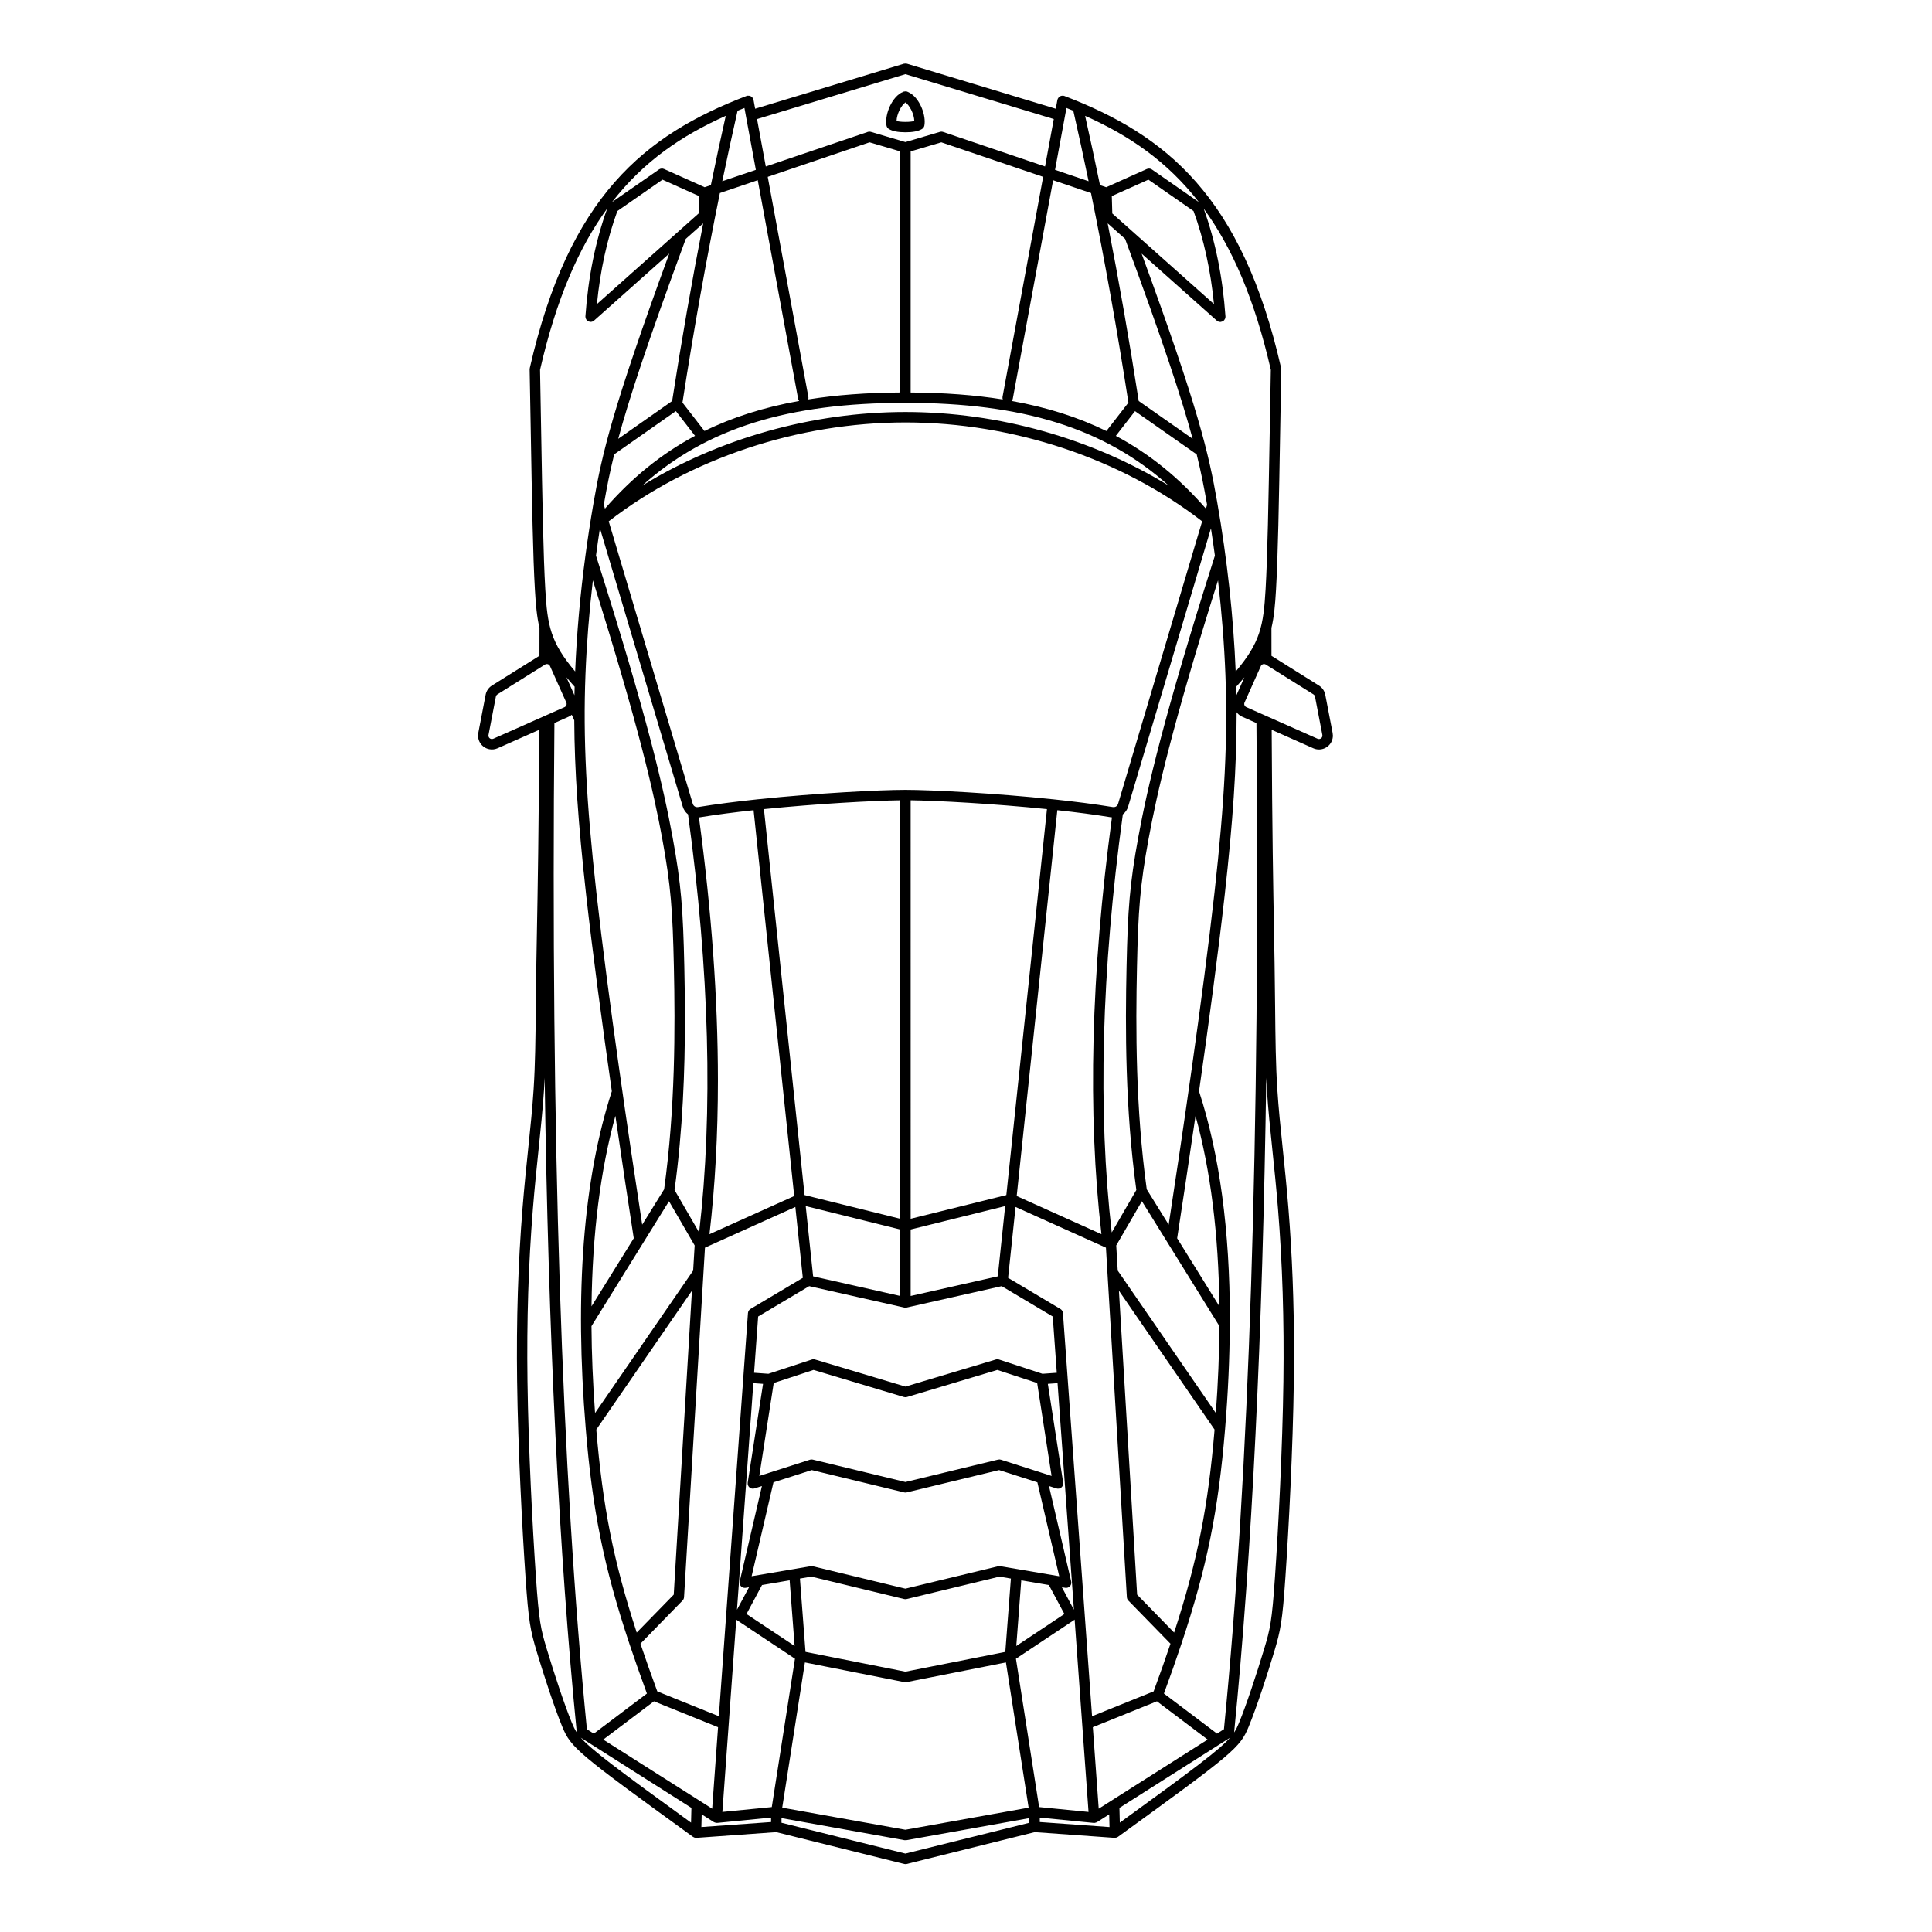 <?xml version="1.0" encoding="UTF-8"?>
<!-- Uploaded to: ICON Repo, www.svgrepo.com, Generator: ICON Repo Mixer Tools -->
<svg fill="#000000" width="800px" height="800px" version="1.1" viewBox="144 144 512 512" xmlns="http://www.w3.org/2000/svg">
 <g>
  <path d="m383.95 168.21c-0.098 0-0.188 0.016-0.281 0.035-0.055 0.012-0.113 0.004-0.168 0.023-0.051 0.016-0.098 0.043-0.148 0.062-0.008 0.004-0.016 0.004-0.02 0.008-2.887 1.141-4.926 5.922-4.41 8.906 0.066 0.395 0.305 0.746 0.652 0.949 0.969 0.582 2.398 0.863 4.375 0.863 1.977 0 3.406-0.281 4.375-0.863 0.344-0.207 0.582-0.555 0.648-0.949 0.055-0.312 0.082-0.648 0.082-0.996 0-2.949-1.883-6.828-4.445-7.879-0.035-0.02-0.07-0.039-0.109-0.055-0.035-0.012-0.066-0.039-0.102-0.051-0.055-0.02-0.109-0.012-0.168-0.023-0.094-0.012-0.184-0.031-0.281-0.031zm2.352 7.859c-0.465 0.125-1.203 0.234-2.352 0.234-1.148 0-1.887-0.109-2.352-0.234 0.043-1.836 1.23-4.133 2.352-4.941 1.121 0.805 2.309 3.102 2.352 4.941z"/>
  <path d="m383.95 160.84c-0.094 0-0.184 0.008-0.277 0.027-0.043 0.008-0.082 0-0.125 0.012l-39.426 11.934-0.434-2.348c-0.008-0.039-0.031-0.07-0.043-0.109-0.012-0.043-0.008-0.09-0.023-0.133-0.02-0.047-0.055-0.078-0.078-0.125-0.043-0.086-0.09-0.164-0.148-0.234-0.055-0.07-0.113-0.129-0.18-0.184-0.066-0.059-0.137-0.105-0.215-0.152-0.078-0.043-0.156-0.078-0.238-0.105-0.082-0.027-0.164-0.047-0.254-0.059-0.09-0.012-0.18-0.012-0.273-0.004-0.051 0.004-0.098-0.012-0.148-0.004-0.043 0.008-0.078 0.035-0.121 0.047-0.039 0.012-0.082 0.004-0.121 0.02-26.973 10.328-47.066 26.547-57.453 72.121-0.012 0.051 0 0.102-0.004 0.152-0.008 0.055-0.031 0.102-0.031 0.156v0.027l0.262 14.602c0.379 21.684 0.609 34.773 1.137 43.859 0.23 3.988 0.52 7.16 1.207 10.055l-0.008 7.394-12.594 7.887h-0.004c-0.863 0.543-1.469 1.422-1.66 2.422v0.004l-1.949 10.137c-0.375 2 0.926 3.926 2.918 4.309 0.738 0.145 1.496 0.055 2.188-0.25h0.004l11.043-4.902c-0.125 26.762-0.41 42.254-0.621 53.621-0.055 2.973-0.105 5.652-0.145 8.168-0.07 4.34-0.109 8.188-0.145 11.691-0.086 8.484-0.156 15.188-0.586 21.836-0.32 4.977-0.852 10.109-1.418 15.543-0.512 4.938-1.043 10.043-1.512 15.844-1.184 14.672-1.656 29.715-1.441 45.988 0.234 17.719 1.348 39.004 2.227 51.852 0.805 11.73 1.258 14.082 3.008 19.891 1.797 5.965 4.644 14.723 6.738 19.777 2.301 5.559 3.918 6.922 34.641 29.18 0.035 0.027 0.078 0.031 0.117 0.055 0.062 0.039 0.121 0.074 0.191 0.102 0.043 0.016 0.082 0.031 0.129 0.043 0.07 0.02 0.137 0.027 0.207 0.035 0.047 0.004 0.086 0.027 0.133 0.031 0.023 0 0.043-0.012 0.07-0.012 0.023 0 0.043 0.008 0.062 0.008l21.145-1.516 33.918 8.438c0.219 0.055 0.449 0.055 0.668 0l33.918-8.438 21.145 1.516c0.059 0.004 0.109-0.02 0.168-0.023 0.109-0.004 0.215-0.012 0.32-0.043 0.082-0.023 0.156-0.066 0.23-0.105 0.062-0.031 0.129-0.043 0.188-0.086 30.719-22.258 32.34-23.621 34.641-29.18 2.094-5.055 4.938-13.816 6.738-19.777 1.75-5.812 2.203-8.164 3.008-19.891 0.879-12.844 1.992-34.133 2.227-51.852 0.035-2.555 0.051-5.074 0.051-7.57 0-13.41-0.492-26.047-1.492-38.418-0.469-5.801-1-10.906-1.512-15.844-0.566-5.434-1.098-10.566-1.418-15.543-0.43-6.648-0.5-13.352-0.586-21.836-0.035-3.504-0.074-7.356-0.145-11.691-0.039-2.516-0.09-5.195-0.145-8.168-0.211-11.367-0.496-26.859-0.621-53.621l11.043 4.902h0.004c1.852 0.82 4.027-0.02 4.856-1.871 0.211-0.473 0.316-0.98 0.316-1.488 0-0.188-0.023-0.375-0.055-0.562-0.004-0.047-0.004-0.09-0.012-0.137l-1.949-10.137v-0.004c-0.191-1-0.797-1.879-1.66-2.422h-0.004l-12.594-7.887-0.008-7.394c0.688-2.894 0.977-6.066 1.207-10.055 0.527-9.086 0.758-22.176 1.137-43.859l0.262-14.602v-0.027c0-0.102-0.012-0.203-0.035-0.305-10.383-45.578-30.477-61.797-57.449-72.125-0.035-0.016-0.074-0.008-0.109-0.02-0.047-0.012-0.086-0.043-0.133-0.051-0.051-0.008-0.098 0.008-0.148 0.004-0.094-0.008-0.184-0.008-0.273 0.004-0.09 0.012-0.172 0.031-0.254 0.059-0.086 0.027-0.16 0.059-0.238 0.105-0.078 0.043-0.148 0.094-0.215 0.152-0.066 0.055-0.125 0.117-0.18 0.184-0.059 0.074-0.105 0.148-0.148 0.234-0.023 0.043-0.062 0.078-0.078 0.125-0.02 0.039-0.012 0.078-0.023 0.121-0.012 0.043-0.039 0.074-0.047 0.121l-0.434 2.348-39.426-11.934c-0.043-0.012-0.082-0.004-0.125-0.012-0.094-0.02-0.18-0.027-0.277-0.027zm44.488 12.508c1.391 6.113 2.742 12.344 4.051 18.676l-8.895-3.016 2.617-14.176 0.41-2.219c0.609 0.238 1.215 0.484 1.816 0.734zm31.863 26.586c2.719 7.441 4.535 15.719 5.414 24.652l-26.949-24.016-0.129-4.602 9.699-4.356zm31.773 128.08 0.004 0.004c0.219 0.137 0.367 0.355 0.414 0.605l1.949 10.141c0.035 0.191 0.012 0.375-0.062 0.543-0.207 0.465-0.75 0.672-1.211 0.469l-18.883-8.383c-0.004 0-0.008 0-0.012-0.004-0.004 0-0.008-0.004-0.012-0.008-0.449-0.215-0.645-0.75-0.445-1.203l4.32-9.656c0.004-0.012 0.004-0.027 0.008-0.039 0.016-0.027 0.039-0.043 0.051-0.07 0.27-0.43 0.836-0.562 1.266-0.293h0.004zm-72.523 298.85v-1.176l14.273 1.406c0.047 0.004 0.094-0.008 0.141-0.008 0.031 0 0.062 0.016 0.094 0.012 0.035-0.004 0.059-0.02 0.094-0.023 0.102-0.016 0.199-0.043 0.297-0.078 0.059-0.023 0.117-0.043 0.176-0.074 0.023-0.016 0.055-0.016 0.078-0.031l3.242-2.059 0.086 3.359zm-71.203 0-18.477 1.324 0.086-3.359 3.242 2.059c0.02 0.012 0.047 0.016 0.066 0.027 0.051 0.027 0.105 0.047 0.16 0.066 0.105 0.043 0.211 0.074 0.324 0.09 0.031 0.004 0.059 0.023 0.09 0.023 0.035 0.004 0.062-0.012 0.094-0.012 0.047 0 0.094 0.016 0.141 0.008l14.273-1.406zm-73.617-287.09c-0.172 0.074-0.359 0.098-0.543 0.062-0.496-0.094-0.828-0.566-0.73-1.074l1.949-10.141c0.047-0.246 0.199-0.469 0.414-0.605l0.004-0.004 12.609-7.894c0.016-0.008 0.023-0.023 0.039-0.031 0.023-0.012 0.051-0.012 0.074-0.027 0.223-0.102 0.473-0.109 0.703-0.02 0.23 0.086 0.41 0.258 0.508 0.484l3.648 8.152 0.668 1.496c0 0.004 0 0.008 0.004 0.008 0.102 0.227 0.105 0.473 0.02 0.703-0.086 0.227-0.262 0.406-0.484 0.508l-18.883 8.383v0zm28.258-55.773 21.941 73.738c0.258 0.871 0.766 1.574 1.41 2.078 5.668 41.488 6.652 78.742 2.941 110.79l-6.519-11.25c2.188-15.891 2.754-31.707 2.754-45.445 0-4.879-0.07-9.5-0.164-13.766-0.332-15.043-0.805-21.746-3.125-34.375-2.332-12.672-6.566-31.441-20.285-74.535 0.324-2.406 0.668-4.82 1.047-7.238zm1.086-6.598c0.715-4.094 1.48-8.082 2.695-13l16.344-11.453 5.078 6.551c-8.973 4.789-16.797 11.16-23.875 19.289l-0.305-1.023c0.023-0.117 0.039-0.242 0.062-0.363zm3.527-77.469 11.965-8.32 9.699 4.356-0.129 4.602-26.949 24.016c0.879-8.934 2.695-17.207 5.414-24.652zm33.68-27.32 0.41 2.219 2.617 14.176-8.898 3.016c1.312-6.332 2.664-12.559 4.051-18.676 0.602-0.25 1.211-0.496 1.82-0.734zm3.531 19.137 10.691 57.914c0.043 0.227 0.148 0.418 0.285 0.59-9.305 1.668-17.598 4.297-25.094 7.969l-5.836-7.531c2.961-19.145 6.285-37.727 9.918-55.535zm108.92 80.957c-20.363-12.496-45.098-19.52-69.781-19.52-24.684 0-49.418 7.023-69.781 19.52 17.055-15.27 38.715-21.949 69.781-21.949 31.07 0 52.73 6.68 69.781 21.949zm-15.32 87.887c0.09 0.016 0.176 0.012 0.262 0.02-5.566 41.309-6.5 78.453-2.781 110.46l-22.461-10.117 10.766-102.25c5.043 0.547 9.914 1.176 14.215 1.883zm17.543 111.56c1.32-8.547 3.051-19.961 4.867-32.453 3.988 14.453 6.109 31.336 6.328 50.496zm11.199 23.293c-0.047 7.359-0.363 15.043-0.945 23.027l-26-37.754-0.398-6.66 6.801-11.727zm-17.434 96.789-16.316 6.586-6.488-89.832v-0.012l-1.227-17c-0.031-0.449-0.281-0.855-0.672-1.086l-13.863-8.25 1.977-18.785 23.953 10.789 5.547 92.633c0.02 0.332 0.156 0.645 0.391 0.883l11.164 11.441c-1.336 3.969-2.812 8.148-4.465 12.633zm-30.348 30.66-6.141-39.316 15.414-10.25c0.051-0.035 0.094-0.082 0.141-0.121l3.684 50.977zm-70.844 0-13.094 1.289 3.684-50.988c0.047 0.043 0.082 0.098 0.141 0.137l15.414 10.25zm-30.344-30.66c-1.652-4.484-3.129-8.66-4.465-12.637l11.164-11.441c0.23-0.238 0.371-0.551 0.391-0.883l5.547-92.633 23.953-10.789 1.977 18.785-13.863 8.25c-0.387 0.23-0.637 0.637-0.672 1.086l-1.227 17-6.488 89.848zm-17.43-102.04c0.223-19.16 2.34-36.043 6.328-50.492 1.816 12.492 3.547 23.906 4.867 32.453zm-0.008 5.25 20.543-33.113 6.801 11.727-0.398 6.66-26 37.754c-0.582-7.988-0.898-15.668-0.945-23.027zm28.48-134.83c0.09-0.008 0.176-0.004 0.266-0.02 4.301-0.707 9.172-1.336 14.215-1.883l10.766 102.25-22.457 10.117c1.488-12.805 2.238-26.418 2.238-40.805-0.004-21.578-1.688-44.879-5.027-69.66zm92.227-2.191-10.766 102.28-25.352 6.281-0.004-110.9c7.203 0.098 22.039 0.902 36.121 2.34zm-13.035 123.82-23.086 5.203v-17.617l25.047-6.207zm-24.07 31.984 23.953-7.18 10.555 3.469 3.824 24.621-13.426-4.301c-0.242-0.078-0.5-0.086-0.746-0.027l-24.559 5.938-24.559-5.938c-0.246-0.059-0.504-0.051-0.746 0.027l-13.426 4.301 3.824-24.621 10.555-3.469 23.953 7.18c0.262 0.078 0.535 0.078 0.797 0zm-38.133-3.488-4.066 26.184c-0.07 0.473 0.105 0.949 0.469 1.262 0.363 0.312 0.863 0.41 1.316 0.266l1.98-0.633-5.887 25.297c-0.105 0.453 0.023 0.922 0.34 1.258 0.316 0.336 0.781 0.492 1.238 0.414l0.891-0.152-3.191 5.957 4.336-60.039zm-0.273 53.309 7.32-1.246 1.32 17.402-12.75-8.477zm13.449-4.973c-0.184-0.043-0.371-0.051-0.559-0.02l-15.645 2.66 5.789-24.883 10.141-3.25 24.504 5.922c0.215 0.051 0.434 0.051 0.648 0l24.504-5.922 10.141 3.25 5.789 24.883-15.645-2.66c-0.184-0.031-0.375-0.023-0.559 0.02l-24.559 5.934zm62.57 4.973 4.113 7.68-12.75 8.477 1.32-17.402zm3.445 0.586 0.891 0.152c0.457 0.078 0.922-0.078 1.238-0.414 0.242-0.258 0.375-0.598 0.375-0.945 0-0.105-0.012-0.211-0.035-0.312l-5.887-25.297 1.98 0.633c0.457 0.145 0.953 0.047 1.316-0.266 0.309-0.266 0.484-0.648 0.484-1.051 0-0.07-0.004-0.141-0.016-0.211l-4.066-26.184 2.574-0.184 4.336 60.039zm-1.348-56.836-3.797 0.273-11.512-3.781c-0.27-0.086-0.559-0.09-0.828-0.012l-23.973 7.184-23.973-7.184c-0.27-0.082-0.559-0.078-0.828 0.012l-11.512 3.781-3.797-0.273 1.078-14.906 13.531-8.051 25.199 5.68c0.043 0.012 0.09-0.004 0.137 0 0.059 0.008 0.109 0.035 0.168 0.035s0.109-0.027 0.168-0.035c0.047-0.004 0.09 0.012 0.137 0l25.199-5.68 13.531 8.051zm-64.574-25.555-1.961-18.621 25.047 6.207v17.613zm23.086-15.258-25.352-6.281-10.766-102.28c14.082-1.434 28.914-2.238 36.121-2.336zm-80.547 55.875 25.348-36.809-4.824 80.543-9.809 10.051c-6.25-19.152-9.027-33.652-10.715-53.785zm55.445 58.91-1.477-19.434 3.023-0.516 24.605 5.945c0.215 0.051 0.434 0.051 0.648 0l24.605-5.945 3.023 0.516-1.477 19.434-26.48 5.242zm87.883-15.176-4.824-80.543 25.348 36.809c-1.688 20.137-4.465 34.633-10.719 53.789zm-6.492-208.72c-4.731-0.777-10.145-1.461-15.719-2.047-0.008 0-0.016-0.008-0.027-0.008-0.008 0-0.016 0.004-0.027 0.004-15.551-1.633-32.352-2.504-39.137-2.504-6.789 0-23.59 0.871-39.137 2.504-0.008 0-0.016-0.004-0.027-0.004-0.008 0-0.016 0.008-0.023 0.008-5.574 0.586-10.988 1.27-15.719 2.047-0.715 0.117-1.262-0.227-1.469-0.918l-22.258-74.801c21.516-16.652 50.109-26.203 78.633-26.203 28.527 0 57.117 9.551 78.633 26.203l-22.258 74.801c-0.203 0.691-0.754 1.031-1.465 0.918zm-53.527-109.86v-63.898l8.129-2.402 26.984 9.148-10.762 58.309c-0.047 0.242-0.004 0.469 0.066 0.688-7.461-1.191-15.57-1.789-24.418-1.844zm-2.762-63.898v63.895c-8.844 0.055-16.949 0.652-24.402 1.84 0.047-0.137 0.078-0.281 0.078-0.43 0-0.082-0.008-0.168-0.023-0.254l-10.766-58.305 26.984-9.148zm-52.219 19.074c-2.977 15.219-5.731 30.953-8.227 47.086l-14.289 10.012c2.871-10.613 7.848-25.754 17.898-52.984zm-10.844 163.09c2.285 12.441 2.754 19.062 3.078 33.934 0.355 16.215 0.379 37.555-2.586 58.965l-5.812 9.371c-3.418-22.266-9.02-60.055-12.133-87.93-2.711-24.285-3.551-41.047-2.902-57.836 0.316-8.184 0.98-16.535 1.961-24.984 12.242 38.91 16.184 56.469 18.395 68.48zm-23.223-40.297c-0.02 0.75-0.035 1.504-0.051 2.254l-0.309-0.688-0.953-2.129-0.863-1.93c0.672 0.801 1.391 1.625 2.176 2.492zm-5.359 9.625 3.809-1.691c0.004 0 0.008-0.004 0.012-0.008 0.285-0.129 0.543-0.301 0.781-0.488l0.66 1.477c0.062 13.207 1.047 27.426 3.121 46.031 1.762 15.785 4.324 34.738 6.832 52.262-7.578 23.305-9.906 53.441-6.898 89.613 1.773 21.328 4.727 36.363 11.613 56.977v0.004c1.367 4.086 2.887 8.398 4.586 13.02l-14.07 10.621-1.836-1.164c-6.707-67.703-9.598-157.41-8.609-266.65zm12.941 269.4 13.438-10.141 16.988 6.859-1.559 21.602zm47.434 18.043 6.012-38.488 26.367 5.219c0.176 0.035 0.359 0.035 0.535 0l26.367-5.219 6.012 38.488-32.648 5.856zm83.871 0.273-1.559-21.602 16.988-6.859 13.438 10.141zm33.188-21.062-1.836 1.164-14.07-10.621c1.699-4.621 3.223-8.934 4.586-13.023 0-0.004 0.004-0.008 0.004-0.012 6.887-20.609 9.84-35.637 11.609-56.965 0.805-9.648 1.211-18.848 1.258-27.621 0.004-0.039 0.016-0.074 0.016-0.109 0-0.027-0.012-0.055-0.012-0.086 0.004-0.461 0.016-0.934 0.016-1.391 0-23.453-2.734-43.691-8.172-60.41 2.508-17.523 5.07-36.473 6.832-52.258 2.148-19.23 3.125-33.777 3.125-47.363 0-0.281-0.008-0.559-0.008-0.84 0.363 0.496 0.844 0.918 1.449 1.191 0.004 0.004 0.012 0.004 0.016 0.008l3.801 1.688c0.992 109.25-1.902 198.95-8.613 266.65zm3.305-274.03c-0.016-0.746-0.043-1.492-0.062-2.238 0.789-0.871 1.512-1.703 2.184-2.504zm-5.82 52.387c-3.113 27.875-8.715 65.664-12.133 87.93l-5.812-9.371c-2.965-21.41-2.941-42.746-2.586-58.965 0.324-14.871 0.793-21.492 3.078-33.934 2.211-12.012 6.152-29.57 18.395-68.477 0.98 8.445 1.645 16.801 1.961 24.984 0.648 16.789-0.188 33.547-2.902 57.832zm0.117-89.375c-13.719 43.094-17.953 61.863-20.285 74.535-2.32 12.629-2.797 19.332-3.125 34.375-0.355 16.273-0.379 37.676 2.59 59.211l-6.519 11.246c-3.711-32.051-2.727-69.305 2.941-110.79 0.648-0.504 1.152-1.203 1.41-2.074l21.941-73.738c0.375 2.418 0.723 4.832 1.047 7.238zm-2.133-13.836c0.02 0.121 0.039 0.242 0.062 0.367l-0.305 1.023c-7.078-8.129-14.902-14.5-23.875-19.289l5.078-6.551 16.344 11.453c1.215 4.914 1.977 8.902 2.695 12.996zm-18.055-27.133c-2.496-16.133-5.25-31.867-8.227-47.086l4.617 4.113c10.051 27.23 15.027 42.371 17.898 52.984zm-2.727 0.422-5.836 7.531c-7.496-3.672-15.789-6.297-25.094-7.969 0.133-0.172 0.242-0.363 0.285-0.59l10.691-57.914 10.039 3.402c3.629 17.812 6.953 36.395 9.914 55.539zm-22.098-62.582-27.016-9.156c-0.27-0.09-0.562-0.098-0.836-0.016l-9.148 2.703-9.148-2.703c-0.273-0.082-0.566-0.074-0.836 0.016l-27.02 9.156-2.32-12.566 39.32-11.898 39.32 11.898zm-84.613-13.422c-1.352 6.016-2.672 12.137-3.949 18.359l-1.645 0.559-10.758-4.828c-0.441-0.199-0.957-0.152-1.355 0.125l-12.426 8.641c8.371-10.812 18.508-17.668 30.133-22.855zm-47.828 125.49c-0.523-9.031-0.754-22.098-1.133-43.746l-0.258-14.43c4.309-18.828 10.312-32.484 17.797-42.746-3.094 8.566-5.043 18.168-5.773 28.57v0.008c-0.008 0.117 0.02 0.234 0.043 0.352 0.082 0.43 0.344 0.793 0.73 0.977 0.102 0.047 0.207 0.062 0.316 0.086 0.066 0.016 0.121 0.047 0.188 0.051h0.008c0.18 0.012 0.363-0.012 0.535-0.07 0.172-0.059 0.332-0.152 0.465-0.273 0 0 0.004-0.004 0.008-0.004l19.926-17.758c-15.109 41.266-17.773 52.965-20.008 65.727-0.043 0.246-0.082 0.492-0.125 0.738 0 0.012-0.004 0.023-0.008 0.039-0.777 4.504-1.461 8.992-2.062 13.461-0.004 0.031-0.008 0.059-0.012 0.086-1.395 10.391-2.309 20.668-2.723 30.699-6.523-7.727-7.356-12.133-7.914-21.766zm7.043 300.38c-1.926-4.644-4.723-13.148-6.644-19.52-1.613-5.356-2.07-7.254-2.894-19.281-0.879-12.809-1.988-34.039-2.223-51.699-0.215-16.18 0.254-31.141 1.434-45.727 0.465-5.769 0.996-10.859 1.508-15.781 0.566-5.461 1.102-10.621 1.43-15.652 0.07-1.094 0.129-2.191 0.18-3.293 0.953 68.047 3.797 126.17 8.516 173.52-0.562-0.844-0.918-1.637-1.305-2.566zm2.367 3.941 29.316 18.609-0.098 3.91c-19.754-14.328-26.391-19.312-29.219-22.52zm86.031 30.715-32.84-8.168v-1.227l32.598 5.848c0.082 0.016 0.16-0.004 0.242-0.004s0.16 0.02 0.242 0.004l32.598-5.848v1.227zm56.812-8.195-0.098-3.91 29.316-18.605c-2.828 3.203-9.461 8.188-29.219 22.516zm38.984-194.12c0.324 5.027 0.859 10.188 1.43 15.652 0.512 4.922 1.039 10.012 1.508 15.781 1.18 14.59 1.645 29.547 1.434 45.727-0.234 17.664-1.344 38.891-2.223 51.699-0.824 12.027-1.281 13.926-2.894 19.281-1.922 6.371-4.723 14.875-6.644 19.52-0.387 0.934-0.742 1.723-1.301 2.562 4.715-47.34 7.562-105.46 8.516-173.49 0.047 1.098 0.105 2.184 0.176 3.269zm-0.352-132.71c-0.559 9.637-1.391 14.039-7.922 21.77-0.602-14.621-2.254-29.762-4.922-45.023-2.234-12.766-4.898-24.465-20.008-65.727l19.926 17.758s0.004 0.004 0.008 0.004c0.137 0.121 0.293 0.215 0.465 0.273 0.172 0.059 0.355 0.082 0.535 0.07h0.008c0.102-0.008 0.191-0.047 0.289-0.078 0.07-0.02 0.145-0.023 0.211-0.055 0.164-0.078 0.305-0.188 0.426-0.32 0.004-0.004 0.008-0.004 0.008-0.008 0.047-0.055 0.07-0.117 0.105-0.176 0.051-0.082 0.113-0.152 0.148-0.246 0.059-0.152 0.09-0.312 0.09-0.477 0-0.008 0.004-0.012 0.004-0.02 0-0.031 0-0.062-0.004-0.098-0.73-10.402-2.68-20.004-5.773-28.57 7.484 10.258 13.488 23.914 17.797 42.746l-0.258 14.43c-0.383 21.645-0.613 34.715-1.133 43.746zm-17.695-102.64-12.43-8.641c-0.398-0.277-0.91-0.324-1.355-0.125l-10.758 4.828-1.645-0.559c-1.273-6.223-2.594-12.34-3.945-18.359 11.625 5.188 21.758 12.043 30.133 22.855z"/>
 </g>
</svg>
